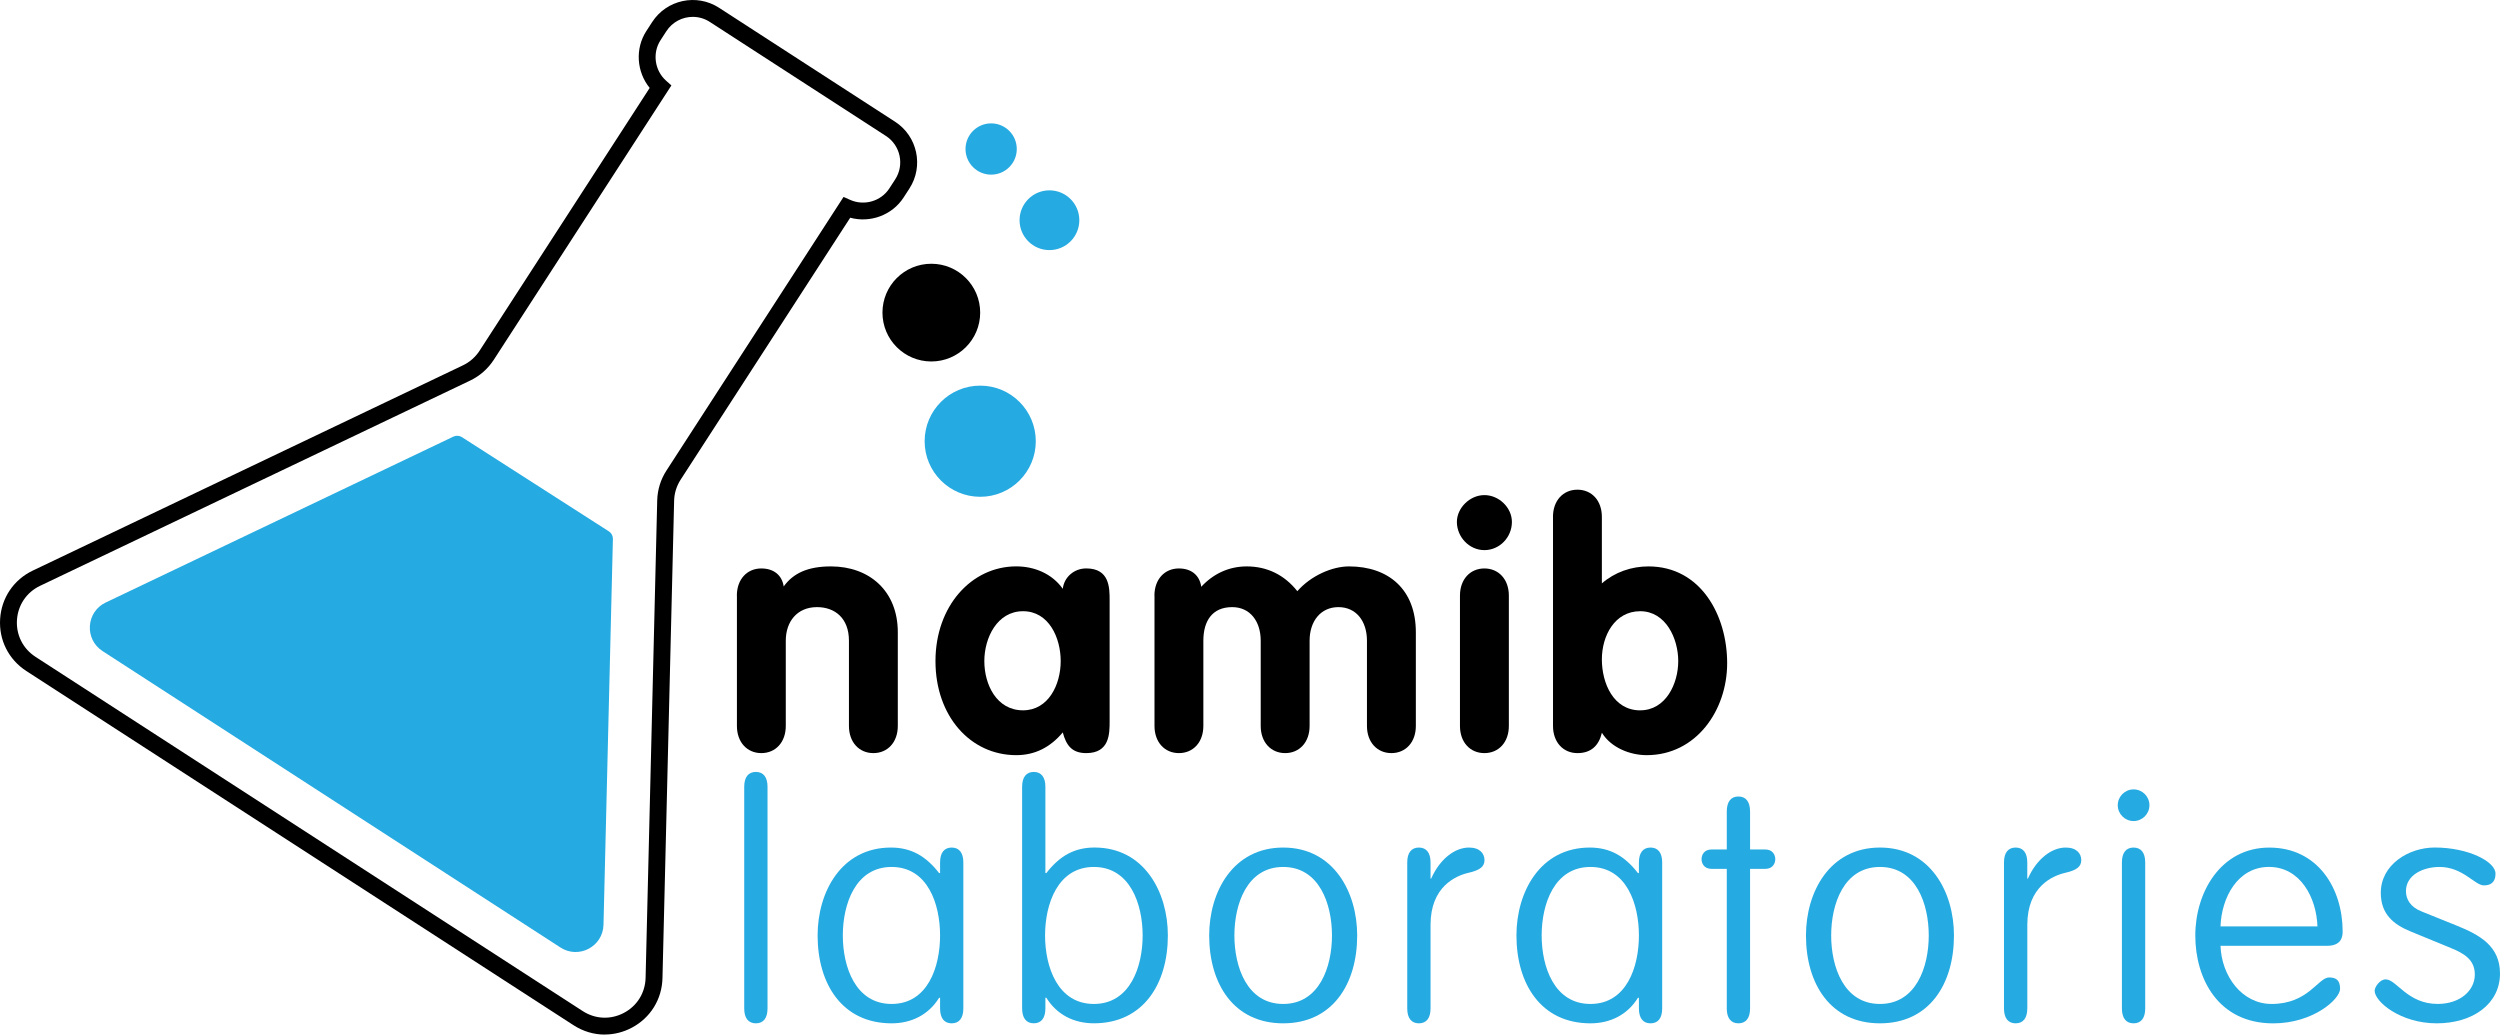 <?xml version="1.0" encoding="UTF-8"?>
<svg id="Layer_1" data-name="Layer 1" xmlns="http://www.w3.org/2000/svg" viewBox="0 0 770.6 318.9">
  <defs>
    <style>
      .cls-1 {
        fill: #25aae1;
      }
    </style>
  </defs>
  <path d="M227.13,183.59c0-5.02,3.14-8.37,7.53-8.37,3.87,0,6.38,2.09,6.91,5.55,2.93-4.08,7.43-6.18,14.55-6.18,11.83,0,20.62,7.53,20.62,20.3v28.88c0,5.02-3.14,8.37-7.53,8.37s-7.53-3.35-7.53-8.37v-26.27c0-7.01-4.39-10.36-9.84-10.36-6.17,0-9.63,4.5-9.63,10.36v26.27c0,5.02-3.14,8.37-7.53,8.37s-7.53-3.35-7.53-8.37v-40.18Z"/>
  <path d="M342.03,222.3c0,3.87,0,9.84-7.22,9.84-4.4,0-6.17-2.41-7.22-6.38-3.87,4.6-8.58,7.01-14.34,7.01-14.13,0-24.9-12.03-24.9-28.99s11.09-29.2,24.9-29.2c5.55,0,10.99,2.2,14.34,6.91.42-3.66,3.56-6.28,7.22-6.28,7.22,0,7.22,5.97,7.22,9.84v37.25ZM315.34,218.95c7.85,0,11.61-7.95,11.61-15.17s-3.66-15.38-11.61-15.38-11.93,8.16-11.93,15.38,3.77,15.17,11.93,15.17Z"/>
  <path d="M355.84,183.59c0-5.02,3.14-8.37,7.53-8.37,3.87,0,6.38,2.09,6.91,5.65,3.66-3.98,8.48-6.28,14.02-6.28,6.28,0,11.62,2.62,15.59,7.64,4.19-4.81,10.78-7.64,15.91-7.64,12.24,0,20.62,7.12,20.62,20.3v28.88c0,5.02-3.14,8.37-7.53,8.37s-7.54-3.35-7.54-8.37v-26.27c0-6.07-3.35-10.36-8.79-10.36s-8.89,4.29-8.89,10.36v26.27c0,5.02-3.14,8.37-7.53,8.37s-7.54-3.35-7.54-8.37v-26.27c0-6.07-3.35-10.36-8.79-10.36-6.17,0-8.89,4.29-8.89,10.36v26.27c0,5.02-3.14,8.37-7.53,8.37s-7.53-3.35-7.53-8.37v-40.18Z"/>
  <path d="M466.03,160.88c0,4.71-3.77,8.69-8.48,8.69s-8.48-4.08-8.48-8.69c0-4.29,3.98-8.27,8.48-8.27s8.48,3.87,8.48,8.27M450.02,183.59c0-5.02,3.14-8.37,7.53-8.37s7.54,3.35,7.54,8.37v40.18c0,5.02-3.14,8.37-7.54,8.37s-7.53-3.35-7.53-8.37v-40.18Z"/>
  <path d="M478.69,159.31c0-5.02,3.14-8.37,7.54-8.37s7.53,3.35,7.53,8.37v20.51c3.98-3.45,9.1-5.23,14.34-5.23,16.22,0,24.28,15.17,24.28,29.82s-9.63,28.36-24.8,28.36c-5.13,0-10.99-2.3-13.81-6.91-.94,3.98-3.35,6.28-7.53,6.28-4.4,0-7.54-3.35-7.54-8.37v-64.46ZM505.58,218.95c7.85,0,11.72-8.16,11.72-15.17s-3.87-15.38-11.72-15.38-11.82,7.53-11.82,14.86,3.56,15.7,11.82,15.7Z"/>
  <path class="cls-1" d="M236.58,310.85c0,2.99-1.29,4.58-3.59,4.58s-3.59-1.59-3.59-4.58v-68.33c0-2.99,1.29-4.58,3.59-4.58s3.59,1.59,3.59,4.58v68.33Z"/>
  <path class="cls-1" d="M289.77,265.83c0-2.99,1.29-4.58,3.58-4.58s3.59,1.59,3.59,4.58v45.02c0,2.99-1.3,4.58-3.59,4.58s-3.58-1.59-3.58-4.58v-3.29h-.3c-3.19,5.18-8.47,7.87-14.64,7.87-15.24,0-22.81-12.15-22.81-27.09,0-13.35,7.27-27.09,22.61-27.09,6.17,0,10.76,2.59,14.84,7.87h.3v-3.29ZM274.83,309.46c11.16,0,14.94-11.45,14.94-21.11s-3.79-21.12-14.94-21.12-15.04,11.46-15.04,21.12,3.88,21.11,15.04,21.11Z"/>
  <path class="cls-1" d="M315.06,242.52c0-2.99,1.3-4.58,3.59-4.58s3.58,1.59,3.58,4.58v26.59h.3c4.08-5.28,8.67-7.87,14.84-7.87,15.34,0,22.61,13.75,22.61,27.09,0,14.94-7.57,27.09-22.81,27.09-6.18,0-11.45-2.69-14.64-7.87h-.3v3.29c0,2.99-1.29,4.58-3.58,4.58s-3.59-1.59-3.59-4.58v-68.33ZM337.17,309.46c11.16,0,15.04-11.45,15.04-21.11s-3.88-21.12-15.04-21.12-15.04,11.46-15.04,21.12,3.88,21.11,15.04,21.11Z"/>
  <path class="cls-1" d="M395.53,315.43c-15.24,0-22.81-12.15-22.81-27.09,0-13.35,7.27-27.09,22.81-27.09s22.81,13.75,22.81,27.09c0,14.94-7.57,27.09-22.81,27.09M395.53,309.46c11.16,0,15.04-11.45,15.04-21.11s-3.88-21.12-15.04-21.12-15.04,11.46-15.04,21.12,3.88,21.11,15.04,21.11Z"/>
  <path class="cls-1" d="M440.95,310.85c0,2.99-1.29,4.58-3.59,4.58s-3.59-1.59-3.59-4.58v-45.02c0-2.99,1.29-4.58,3.59-4.58s3.59,1.6,3.59,4.58v4.98h.2c2.59-5.88,7.17-9.56,11.65-9.56,3.39,0,4.78,1.89,4.78,3.88s-1.4,3.09-4.88,3.89c-3.98.9-11.75,4.28-11.75,16.04v25.8Z"/>
  <path class="cls-1" d="M505.18,265.83c0-2.99,1.29-4.58,3.58-4.58s3.59,1.59,3.59,4.58v45.02c0,2.99-1.29,4.58-3.59,4.58s-3.58-1.59-3.58-4.58v-3.29h-.3c-3.19,5.18-8.47,7.87-14.64,7.87-15.24,0-22.81-12.15-22.81-27.09,0-13.35,7.27-27.09,22.61-27.09,6.17,0,10.76,2.59,14.84,7.87h.3v-3.29ZM490.24,309.46c11.16,0,14.94-11.45,14.94-21.11s-3.78-21.12-14.94-21.12-15.04,11.46-15.04,21.12,3.88,21.11,15.04,21.11Z"/>
  <path class="cls-1" d="M539.44,310.85c0,2.99-1.3,4.58-3.59,4.58s-3.59-1.59-3.59-4.58v-43.03h-4.68c-2.39,0-3.09-1.79-3.09-2.99s.7-2.99,3.09-2.99h4.68v-11.65c0-3.09,1.29-4.68,3.59-4.68s3.59,1.59,3.59,4.68v11.65h4.68c2.39,0,3.09,1.79,3.09,2.99s-.7,2.99-3.09,2.99h-4.68v43.03Z"/>
  <path class="cls-1" d="M579.48,315.43c-15.24,0-22.81-12.15-22.81-27.09,0-13.35,7.27-27.09,22.81-27.09s22.81,13.75,22.81,27.09c0,14.94-7.57,27.09-22.81,27.09M579.48,309.46c11.16,0,15.04-11.45,15.04-21.11s-3.88-21.12-15.04-21.12-15.04,11.46-15.04,21.12,3.88,21.11,15.04,21.11Z"/>
  <path class="cls-1" d="M624.89,310.85c0,2.99-1.29,4.58-3.59,4.58s-3.59-1.59-3.59-4.58v-45.02c0-2.99,1.29-4.58,3.59-4.58s3.59,1.6,3.59,4.58v4.98h.2c2.59-5.88,7.17-9.56,11.66-9.56,3.39,0,4.78,1.89,4.78,3.88s-1.39,3.09-4.88,3.89c-3.98.9-11.75,4.28-11.75,16.04v25.8Z"/>
  <path class="cls-1" d="M657.66,243.32c2.69,0,4.88,2.19,4.88,4.88s-2.19,4.88-4.88,4.88-4.88-2.19-4.88-4.88,2.19-4.88,4.88-4.88M661.24,310.85c0,2.99-1.29,4.58-3.59,4.58s-3.59-1.59-3.59-4.58v-45.02c0-2.99,1.29-4.58,3.59-4.58s3.59,1.6,3.59,4.58v45.02Z"/>
  <path class="cls-1" d="M684.45,291.53c.3,9.26,6.57,17.93,15.74,17.93,11.35,0,14.34-8.17,17.73-8.17,1.99,0,3.39.7,3.39,3.49,0,3.19-8.27,10.66-20.62,10.66-16.93,0-24.01-13.74-24.01-27.09s7.87-27.09,22.81-27.09,22.61,12.55,22.61,25.9c0,1.89-.6,4.38-4.88,4.38h-32.77ZM714.33,285.55c-.3-8.87-5.28-18.33-14.94-18.33s-14.64,9.46-14.94,18.33h29.88Z"/>
  <path class="cls-1" d="M769.2,269.42c0,1.59-.6,3.49-3.58,3.49-2.79,0-6.47-5.68-13.65-5.68-4.98,0-10.36,2.39-10.36,7.47,0,2.39,1.29,4.88,4.88,6.27l10.86,4.38c7.17,2.89,13.25,6.37,13.25,14.74,0,9.36-8.37,15.34-19.52,15.34s-19.12-6.67-19.12-10.06c0-1.09,1.59-3.49,3.39-3.49,3.39,0,6.67,7.57,16.04,7.57,6.87,0,11.45-4.08,11.45-9.06,0-4.68-3.49-6.57-7.37-8.17l-12.35-5.08c-5.38-2.19-9.26-5.38-9.26-11.95,0-8.67,8.57-13.95,16.63-13.95,10.36,0,18.92,4.38,18.72,8.17"/>
  <path d="M186.42,318.9c-3.34,0-6.67-.97-9.64-2.89L8.11,206.83C2.64,203.28-.38,197.27.04,190.76c.42-6.51,4.19-12.08,10.08-14.89l132.56-63.25c2.1-1,3.87-2.56,5.14-4.51l52.44-81.01c-4.03-4.92-4.55-12.09-1.04-17.52l1.81-2.79c4.46-6.89,13.69-8.86,20.58-4.41l54.3,35.15c6.89,4.46,8.87,13.69,4.41,20.58l-1.81,2.79c-3.52,5.44-10.29,7.89-16.44,6.21l-52.27,80.74c-1.26,1.95-1.96,4.2-2.01,6.52l-3.59,147.14c-.16,6.52-3.7,12.23-9.47,15.28-2.64,1.4-5.49,2.09-8.32,2.09M213.54,5.2c-3.18,0-6.29,1.56-8.14,4.42l-1.81,2.79c-2.55,3.94-1.82,9.29,1.7,12.44l1.66,1.48-54.76,84.59c-1.79,2.76-4.3,4.96-7.26,6.38L12.36,180.57c-4.17,1.99-6.83,5.93-7.13,10.53-.3,4.61,1.84,8.85,5.71,11.36l168.67,109.19c3.87,2.51,8.62,2.72,12.7.56,4.08-2.15,6.58-6.19,6.69-10.81l2.6.06-2.6-.06,3.58-147.14c.08-3.28,1.06-6.47,2.85-9.22l54.59-84.34,2.04.91c4.33,1.93,9.52.42,12.07-3.53l1.81-2.79c2.9-4.48,1.62-10.49-2.87-13.39L218.78,6.75c-1.62-1.05-3.44-1.55-5.25-1.55Z"/>
  <path class="cls-1" d="M186.02,285.05l2.9-118.93c.02-.94-.45-1.82-1.24-2.33l-45.31-29.05c-.78-.5-1.77-.56-2.61-.16l-107.18,51.14c-6.06,2.89-6.61,11.32-.97,14.97l141.15,91.37c5.64,3.65,13.09-.29,13.26-7"/>
  <path class="cls-1" d="M313.41,45.93c0,4.37-3.54,7.9-7.9,7.9s-7.9-3.54-7.9-7.9,3.54-7.9,7.9-7.9,7.9,3.54,7.9,7.9"/>
  <path class="cls-1" d="M332.69,67.88c0,5.08-4.12,9.21-9.21,9.21s-9.21-4.12-9.21-9.21,4.12-9.21,9.21-9.21,9.21,4.12,9.21,9.21"/>
  <path d="M302.13,96.36c0,8.31-6.74,15.06-15.06,15.06s-15.06-6.74-15.06-15.06,6.74-15.06,15.06-15.06,15.06,6.74,15.06,15.06"/>
  <path class="cls-1" d="M319.27,136c0,9.46-7.67,17.13-17.13,17.13s-17.13-7.67-17.13-17.13,7.67-17.13,17.13-17.13,17.13,7.67,17.13,17.13"/>
</svg>